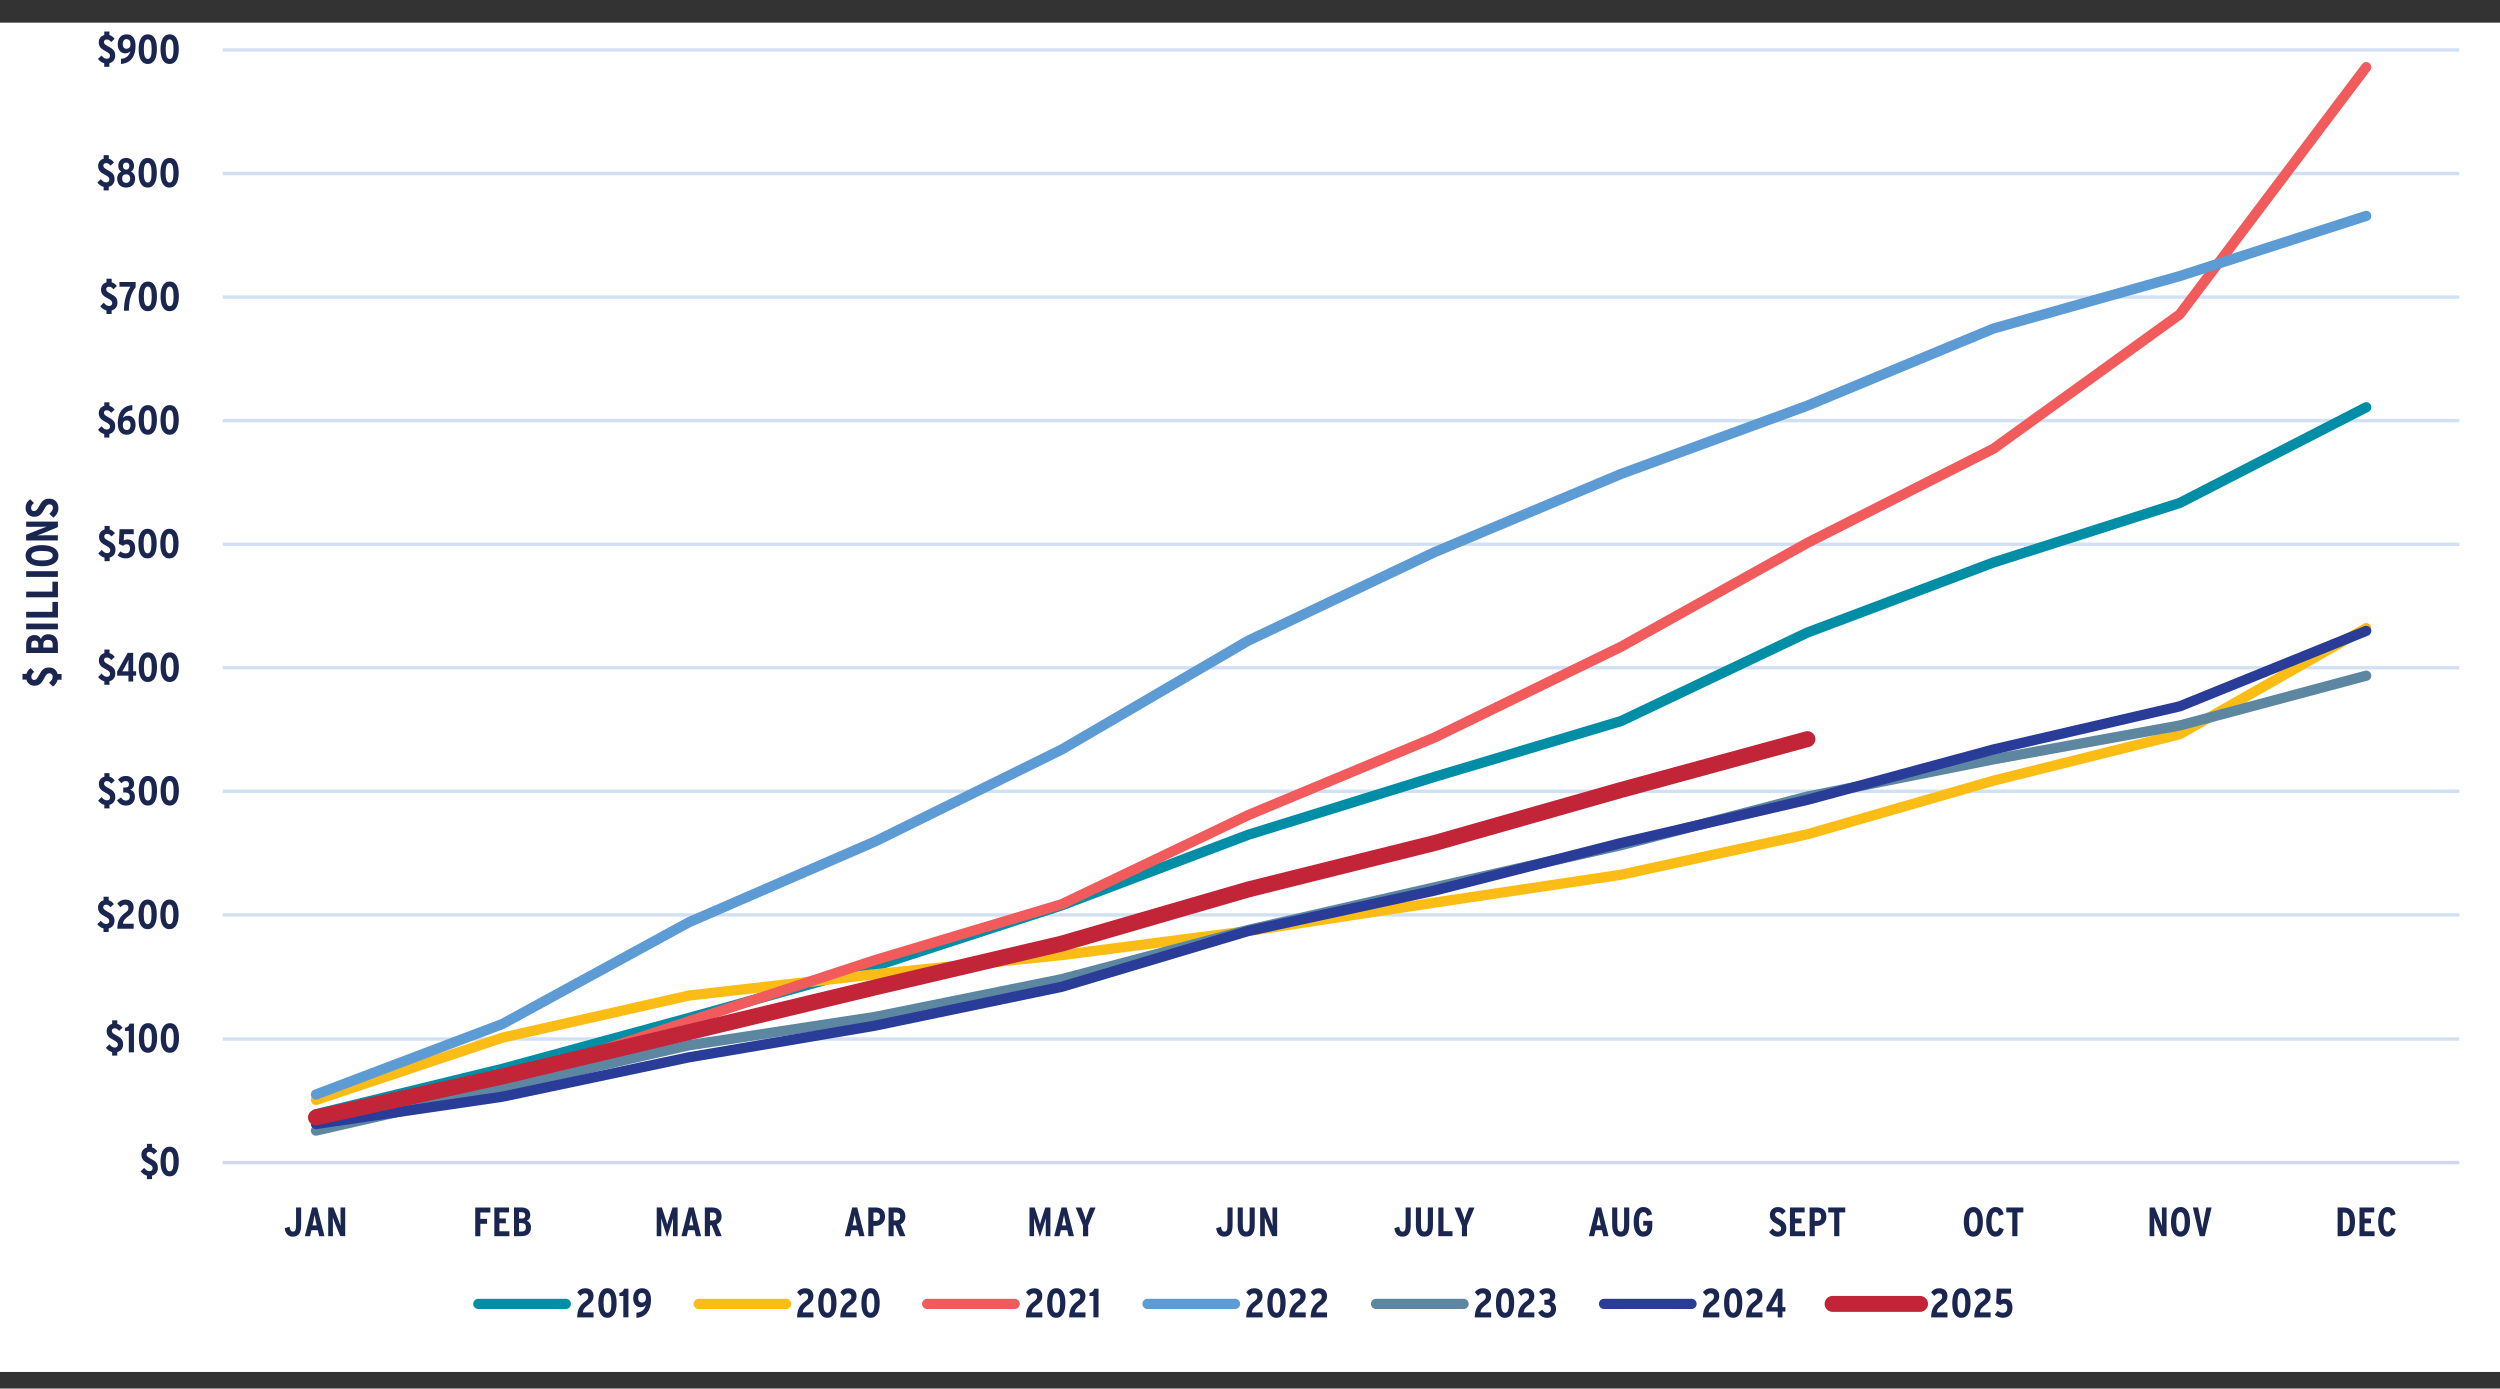 <?xml version="1.0" encoding="UTF-8"?>
<svg xmlns="http://www.w3.org/2000/svg" xmlns:xlink="http://www.w3.org/1999/xlink" id="Layer_1" data-name="Layer 1" viewBox="0 0 548.72 304.76">
  <rect x="0" y="0" width="548.72" height="304.76" fill="#333333" stroke="none"/>
  <defs>
    <style>
      .cls-1 {
        clip-path: url(#clippath-51);
      }

      .cls-2 {
        stroke: #293c98;
      }

      .cls-2, .cls-3, .cls-4, .cls-5, .cls-6, .cls-7, .cls-8, .cls-9, .cls-10, .cls-11, .cls-12 {
        fill: none;
      }

      .cls-2, .cls-3, .cls-5, .cls-6, .cls-7, .cls-9, .cls-10, .cls-11, .cls-12 {
        stroke-linejoin: round;
      }

      .cls-2, .cls-3, .cls-5, .cls-7, .cls-10, .cls-11, .cls-12 {
        stroke-linecap: round;
      }

      .cls-2, .cls-3, .cls-5, .cls-10, .cls-11, .cls-12 {
        stroke-width: 2.25px;
      }

      .cls-13 {
        clip-path: url(#clippath-34);
      }

      .cls-14 {
        clip-path: url(#clippath-38);
      }

      .cls-15 {
        clip-path: url(#clippath-21);
      }

      .cls-16 {
        clip-path: url(#clippath-6);
      }

      .cls-17 {
        clip-path: url(#clippath-7);
      }

      .cls-18 {
        clip-path: url(#clippath-17);
      }

      .cls-19 {
        clip-path: url(#clippath-31);
      }

      .cls-20 {
        clip-path: url(#clippath-75);
      }

      .cls-21 {
        clip-path: url(#clippath-15);
      }

      .cls-22 {
        clip-path: url(#clippath-33);
      }

      .cls-23 {
        clip-path: url(#clippath-61);
      }

      .cls-24 {
        clip-path: url(#clippath-18);
      }

      .cls-25 {
        clip-path: url(#clippath-47);
      }

      .cls-26 {
        clip-path: url(#clippath-4);
      }

      .cls-27 {
        clip-path: url(#clippath-71);
      }

      .cls-28 {
        clip-path: url(#clippath-22);
      }

      .cls-29 {
        clip-path: url(#clippath-23);
      }

      .cls-30 {
        clip-path: url(#clippath-54);
      }

      .cls-31 {
        clip-path: url(#clippath-66);
      }

      .cls-32 {
        clip-path: url(#clippath-9);
      }

      .cls-33 {
        clip-path: url(#clippath-70);
      }

      .cls-34 {
        clip-path: url(#clippath-10);
      }

      .cls-35 {
        clip-path: url(#clippath-42);
      }

      .cls-36 {
        clip-path: url(#clippath-59);
      }

      .cls-37 {
        clip-path: url(#clippath-43);
      }

      .cls-38 {
        clip-path: url(#clippath-64);
      }

      .cls-39 {
        clip-path: url(#clippath-25);
      }

      .cls-40 {
        clip-path: url(#clippath-27);
      }

      .cls-3 {
        stroke: #5c9bd3;
      }

      .cls-41 {
        clip-path: url(#clippath-60);
      }

      .cls-42 {
        fill: #fff;
        fill-rule: evenodd;
      }

      .cls-43 {
        clip-path: url(#clippath-11);
      }

      .cls-44 {
        clip-path: url(#clippath-57);
      }

      .cls-5 {
        stroke: #5d87a1;
      }

      .cls-45 {
        clip-path: url(#clippath-36);
      }

      .cls-46 {
        clip-path: url(#clippath-35);
      }

      .cls-47 {
        clip-path: url(#clippath-48);
      }

      .cls-48 {
        clip-path: url(#clippath-28);
      }

      .cls-6 {
        stroke: #d1e1f3;
      }

      .cls-6, .cls-9 {
        stroke-width: .75px;
      }

      .cls-49 {
        clip-path: url(#clippath-1);
      }

      .cls-50 {
        clip-path: url(#clippath-56);
      }

      .cls-51 {
        clip-path: url(#clippath-45);
      }

      .cls-52 {
        clip-path: url(#clippath-46);
      }

      .cls-53 {
        clip-path: url(#clippath-40);
      }

      .cls-54 {
        clip-path: url(#clippath-5);
      }

      .cls-55 {
        clip-path: url(#clippath-20);
      }

      .cls-56 {
        clip-path: url(#clippath-8);
      }

      .cls-57 {
        clip-path: url(#clippath-52);
      }

      .cls-58 {
        clip-path: url(#clippath-41);
      }

      .cls-59 {
        fill: #1a2650;
      }

      .cls-60 {
        clip-path: url(#clippath-67);
      }

      .cls-61 {
        clip-path: url(#clippath-74);
      }

      .cls-62 {
        clip-path: url(#clippath-3);
      }

      .cls-63 {
        clip-path: url(#clippath-26);
      }

      .cls-7 {
        stroke: #c22438;
        stroke-width: 3.5px;
      }

      .cls-64 {
        clip-path: url(#clippath-12);
      }

      .cls-65 {
        clip-path: url(#clippath-50);
      }

      .cls-66 {
        clip-path: url(#clippath-14);
      }

      .cls-8 {
        clip-rule: evenodd;
      }

      .cls-67 {
        clip-path: url(#clippath-30);
      }

      .cls-68 {
        clip-path: url(#clippath-19);
      }

      .cls-69 {
        clip-path: url(#clippath-72);
      }

      .cls-70 {
        clip-path: url(#clippath-32);
      }

      .cls-71 {
        clip-path: url(#clippath-55);
      }

      .cls-9 {
        stroke: #d1d8ee;
      }

      .cls-72 {
        clip-path: url(#clippath-73);
      }

      .cls-73 {
        clip-path: url(#clippath-53);
      }

      .cls-74 {
        clip-path: url(#clippath-39);
      }

      .cls-75 {
        clip-path: url(#clippath-16);
      }

      .cls-76 {
        clip-path: url(#clippath-2);
      }

      .cls-77 {
        clip-path: url(#clippath-29);
      }

      .cls-10 {
        stroke: #f15b5b;
      }

      .cls-78 {
        clip-path: url(#clippath-49);
      }

      .cls-79 {
        clip-path: url(#clippath-37);
      }

      .cls-80 {
        clip-path: url(#clippath-58);
      }

      .cls-81 {
        clip-path: url(#clippath-13);
      }

      .cls-82 {
        clip-path: url(#clippath-63);
      }

      .cls-83 {
        clip-path: url(#clippath-24);
      }

      .cls-11 {
        stroke: #fbbd15;
      }

      .cls-84 {
        clip-path: url(#clippath);
      }

      .cls-85 {
        clip-path: url(#clippath-68);
      }

      .cls-86 {
        clip-path: url(#clippath-65);
      }

      .cls-87 {
        clip-path: url(#clippath-44);
      }

      .cls-12 {
        stroke: #008ea6;
      }

      .cls-88 {
        clip-path: url(#clippath-62);
      }

      .cls-89 {
        clip-path: url(#clippath-69);
      }
    </style>
    <clipPath id="clippath">
      <polygon class="cls-8" points="-6.07 301.01 549.53 301.01 549.53 4.97 -6.07 4.97 -6.07 301.01 -6.07 301.01"></polygon>
    </clipPath>
    <clipPath id="clippath-1">
      <polygon class="cls-8" points="-6.07 301.01 549.53 301.01 549.53 4.97 -6.07 4.97 -6.07 301.01 -6.07 301.01"></polygon>
    </clipPath>
    <clipPath id="clippath-2">
      <polygon class="cls-8" points="48.77 255.77 540.53 255.77 540.53 10.97 48.77 10.97 48.77 255.77 48.77 255.77"></polygon>
    </clipPath>
    <clipPath id="clippath-3">
      <polygon class="cls-8" points="48.77 255.77 540.53 255.77 540.53 10.97 48.77 10.97 48.77 255.77 48.77 255.77"></polygon>
    </clipPath>
    <clipPath id="clippath-4">
      <polygon class="cls-8" points="48.77 255.77 540.53 255.77 540.53 10.97 48.77 10.97 48.77 255.77 48.77 255.77"></polygon>
    </clipPath>
    <clipPath id="clippath-5">
      <polygon class="cls-8" points="48.77 255.77 540.53 255.77 540.53 10.97 48.77 10.97 48.77 255.77 48.77 255.77"></polygon>
    </clipPath>
    <clipPath id="clippath-6">
      <polygon class="cls-8" points="48.77 255.77 540.53 255.77 540.53 10.97 48.77 10.97 48.77 255.77 48.77 255.77"></polygon>
    </clipPath>
    <clipPath id="clippath-7">
      <polygon class="cls-8" points="48.77 255.77 540.53 255.77 540.53 10.97 48.77 10.97 48.77 255.77 48.77 255.77"></polygon>
    </clipPath>
    <clipPath id="clippath-8">
      <polygon class="cls-8" points="48.77 255.77 540.53 255.77 540.53 10.97 48.77 10.97 48.77 255.77 48.77 255.77"></polygon>
    </clipPath>
    <clipPath id="clippath-9">
      <polygon class="cls-8" points="-6.07 301.01 549.53 301.01 549.53 4.97 -6.07 4.97 -6.07 301.01 -6.07 301.01"></polygon>
    </clipPath>
    <clipPath id="clippath-10">
      <rect class="cls-4" x="-6.07" y="4.97" width="555.6" height="296.04"></rect>
    </clipPath>
    <clipPath id="clippath-11">
      <polygon class="cls-8" points="-6.07 301.01 549.53 301.01 549.53 4.97 -6.07 4.97 -6.07 301.01 -6.07 301.01"></polygon>
    </clipPath>
    <clipPath id="clippath-12">
      <rect class="cls-4" x="-6.07" y="4.97" width="555.6" height="296.04"></rect>
    </clipPath>
    <clipPath id="clippath-13">
      <polygon class="cls-8" points="-6.07 301.01 549.53 301.01 549.53 4.97 -6.07 4.97 -6.07 301.01 -6.07 301.01"></polygon>
    </clipPath>
    <clipPath id="clippath-14">
      <rect class="cls-4" x="-6.07" y="4.97" width="555.6" height="296.04"></rect>
    </clipPath>
    <clipPath id="clippath-15">
      <polygon class="cls-8" points="-6.07 301.01 549.53 301.01 549.53 4.97 -6.07 4.97 -6.07 301.01 -6.07 301.01"></polygon>
    </clipPath>
    <clipPath id="clippath-16">
      <rect class="cls-4" x="-6.07" y="4.97" width="555.6" height="296.04"></rect>
    </clipPath>
    <clipPath id="clippath-17">
      <polygon class="cls-8" points="-6.07 301.01 549.53 301.01 549.53 4.97 -6.07 4.97 -6.07 301.01 -6.07 301.01"></polygon>
    </clipPath>
    <clipPath id="clippath-18">
      <rect class="cls-4" x="-6.07" y="4.97" width="555.6" height="296.04"></rect>
    </clipPath>
    <clipPath id="clippath-19">
      <polygon class="cls-8" points="-6.07 301.01 549.53 301.01 549.53 4.97 -6.07 4.97 -6.07 301.01 -6.07 301.01"></polygon>
    </clipPath>
    <clipPath id="clippath-20">
      <rect class="cls-4" x="-6.07" y="4.97" width="555.6" height="296.04"></rect>
    </clipPath>
    <clipPath id="clippath-21">
      <polygon class="cls-8" points="-6.07 301.01 549.53 301.01 549.53 4.97 -6.07 4.97 -6.07 301.01 -6.07 301.01"></polygon>
    </clipPath>
    <clipPath id="clippath-22">
      <rect class="cls-4" x="-6.07" y="4.97" width="555.6" height="296.04"></rect>
    </clipPath>
    <clipPath id="clippath-23">
      <polygon class="cls-8" points="-6.07 301.01 549.53 301.01 549.53 4.97 -6.07 4.97 -6.07 301.01 -6.07 301.01"></polygon>
    </clipPath>
    <clipPath id="clippath-24">
      <rect class="cls-4" x="-6.07" y="4.97" width="555.6" height="296.04"></rect>
    </clipPath>
    <clipPath id="clippath-25">
      <polygon class="cls-8" points="-6.07 301.01 549.53 301.01 549.53 4.97 -6.07 4.97 -6.07 301.01 -6.07 301.01"></polygon>
    </clipPath>
    <clipPath id="clippath-26">
      <rect class="cls-4" x="-6.07" y="4.97" width="555.6" height="296.04"></rect>
    </clipPath>
    <clipPath id="clippath-27">
      <polygon class="cls-8" points="-6.07 301.01 549.53 301.01 549.53 4.97 -6.07 4.97 -6.07 301.01 -6.07 301.01"></polygon>
    </clipPath>
    <clipPath id="clippath-28">
      <rect class="cls-4" x="-6.07" y="4.97" width="555.6" height="296.04"></rect>
    </clipPath>
    <clipPath id="clippath-29">
      <polygon class="cls-8" points="-6.07 301.01 549.53 301.01 549.53 4.97 -6.07 4.97 -6.07 301.01 -6.07 301.01"></polygon>
    </clipPath>
    <clipPath id="clippath-30">
      <rect class="cls-4" x="-6.07" y="4.97" width="555.6" height="296.04"></rect>
    </clipPath>
    <clipPath id="clippath-31">
      <polygon class="cls-8" points="-6.07 301.01 549.53 301.01 549.53 4.97 -6.07 4.97 -6.07 301.01 -6.07 301.01"></polygon>
    </clipPath>
    <clipPath id="clippath-32">
      <rect class="cls-4" x="-6.07" y="4.97" width="555.6" height="296.04"></rect>
    </clipPath>
    <clipPath id="clippath-33">
      <polygon class="cls-8" points="-6.07 301.01 549.53 301.01 549.53 4.97 -6.07 4.97 -6.07 301.01 -6.07 301.01"></polygon>
    </clipPath>
    <clipPath id="clippath-34">
      <rect class="cls-4" x="-6.07" y="4.97" width="555.6" height="296.04"></rect>
    </clipPath>
    <clipPath id="clippath-35">
      <polygon class="cls-8" points="-6.07 301.01 549.53 301.01 549.53 4.97 -6.07 4.97 -6.07 301.01 -6.07 301.01"></polygon>
    </clipPath>
    <clipPath id="clippath-36">
      <rect class="cls-4" x="-6.07" y="4.97" width="555.6" height="296.04"></rect>
    </clipPath>
    <clipPath id="clippath-37">
      <polygon class="cls-8" points="-6.07 301.01 549.53 301.01 549.53 4.97 -6.07 4.97 -6.07 301.01 -6.07 301.01"></polygon>
    </clipPath>
    <clipPath id="clippath-38">
      <rect class="cls-4" x="-6.07" y="4.97" width="555.6" height="296.04"></rect>
    </clipPath>
    <clipPath id="clippath-39">
      <polygon class="cls-8" points="-6.07 301.01 549.53 301.01 549.53 4.97 -6.07 4.97 -6.07 301.01 -6.07 301.01"></polygon>
    </clipPath>
    <clipPath id="clippath-40">
      <rect class="cls-4" x="-6.07" y="4.97" width="555.6" height="296.04"></rect>
    </clipPath>
    <clipPath id="clippath-41">
      <polygon class="cls-8" points="-6.07 301.01 549.53 301.01 549.53 4.97 -6.07 4.97 -6.07 301.01 -6.07 301.01"></polygon>
    </clipPath>
    <clipPath id="clippath-42">
      <rect class="cls-4" x="-6.07" y="4.97" width="555.6" height="296.04"></rect>
    </clipPath>
    <clipPath id="clippath-43">
      <polygon class="cls-8" points="-6.07 301.01 549.53 301.01 549.53 4.97 -6.07 4.97 -6.07 301.01 -6.07 301.01"></polygon>
    </clipPath>
    <clipPath id="clippath-44">
      <rect class="cls-4" x="-6.07" y="4.97" width="555.6" height="296.04"></rect>
    </clipPath>
    <clipPath id="clippath-45">
      <polygon class="cls-8" points="-6.07 301.01 549.53 301.01 549.53 4.97 -6.07 4.97 -6.07 301.01 -6.07 301.01"></polygon>
    </clipPath>
    <clipPath id="clippath-46">
      <rect class="cls-4" x="-6.07" y="4.97" width="555.6" height="296.04"></rect>
    </clipPath>
    <clipPath id="clippath-47">
      <polygon class="cls-8" points="-6.07 301.01 549.53 301.01 549.53 4.97 -6.07 4.97 -6.07 301.01 -6.07 301.01"></polygon>
    </clipPath>
    <clipPath id="clippath-48">
      <rect class="cls-4" x="-6.07" y="4.97" width="555.6" height="296.04"></rect>
    </clipPath>
    <clipPath id="clippath-49">
      <polygon class="cls-8" points="-6.07 301.01 549.53 301.01 549.53 4.97 -6.07 4.97 -6.07 301.01 -6.07 301.01"></polygon>
    </clipPath>
    <clipPath id="clippath-50">
      <rect class="cls-4" x="-6.07" y="4.97" width="555.6" height="296.04"></rect>
    </clipPath>
    <clipPath id="clippath-51">
      <polygon class="cls-8" points="-6.07 301.01 549.53 301.01 549.53 4.97 -6.07 4.97 -6.07 301.01 -6.07 301.01"></polygon>
    </clipPath>
    <clipPath id="clippath-52">
      <rect class="cls-4" x="-6.07" y="4.97" width="555.6" height="296.04"></rect>
    </clipPath>
    <clipPath id="clippath-53">
      <polygon class="cls-8" points="-6.07 301.01 549.53 301.01 549.53 4.97 -6.07 4.97 -6.07 301.01 -6.07 301.01"></polygon>
    </clipPath>
    <clipPath id="clippath-54">
      <rect class="cls-4" x="-6.07" y="4.97" width="555.6" height="296.04"></rect>
    </clipPath>
    <clipPath id="clippath-55">
      <polygon class="cls-8" points="-6.07 301.01 549.53 301.01 549.53 4.97 -6.07 4.97 -6.07 301.01 -6.07 301.01"></polygon>
    </clipPath>
    <clipPath id="clippath-56">
      <polygon class="cls-8" points="-6.07 301.01 549.53 301.01 549.53 4.97 -6.07 4.97 -6.07 301.01 -6.07 301.01"></polygon>
    </clipPath>
    <clipPath id="clippath-57">
      <rect class="cls-4" x="-6.07" y="4.97" width="555.6" height="296.04"></rect>
    </clipPath>
    <clipPath id="clippath-58">
      <polygon class="cls-8" points="-6.07 301.01 549.53 301.01 549.53 4.97 -6.07 4.97 -6.07 301.01 -6.07 301.01"></polygon>
    </clipPath>
    <clipPath id="clippath-59">
      <polygon class="cls-8" points="-6.07 301.01 549.53 301.01 549.53 4.97 -6.07 4.97 -6.07 301.01 -6.07 301.01"></polygon>
    </clipPath>
    <clipPath id="clippath-60">
      <rect class="cls-4" x="-6.07" y="4.97" width="555.6" height="296.04"></rect>
    </clipPath>
    <clipPath id="clippath-61">
      <polygon class="cls-8" points="-6.07 301.01 549.53 301.01 549.53 4.97 -6.07 4.97 -6.07 301.01 -6.07 301.01"></polygon>
    </clipPath>
    <clipPath id="clippath-62">
      <polygon class="cls-8" points="-6.07 301.01 549.53 301.01 549.53 4.97 -6.07 4.97 -6.07 301.01 -6.07 301.01"></polygon>
    </clipPath>
    <clipPath id="clippath-63">
      <rect class="cls-4" x="-6.07" y="4.97" width="555.6" height="296.04"></rect>
    </clipPath>
    <clipPath id="clippath-64">
      <polygon class="cls-8" points="-6.07 301.01 549.53 301.01 549.53 4.97 -6.07 4.97 -6.07 301.01 -6.07 301.01"></polygon>
    </clipPath>
    <clipPath id="clippath-65">
      <polygon class="cls-8" points="-6.07 301.01 549.53 301.01 549.53 4.97 -6.07 4.97 -6.07 301.01 -6.07 301.01"></polygon>
    </clipPath>
    <clipPath id="clippath-66">
      <rect class="cls-4" x="-6.07" y="4.97" width="555.6" height="296.04"></rect>
    </clipPath>
    <clipPath id="clippath-67">
      <polygon class="cls-8" points="-6.07 301.01 549.53 301.01 549.53 4.97 -6.07 4.97 -6.07 301.01 -6.07 301.01"></polygon>
    </clipPath>
    <clipPath id="clippath-68">
      <polygon class="cls-8" points="-6.07 301.01 549.53 301.01 549.53 4.97 -6.07 4.97 -6.07 301.01 -6.07 301.01"></polygon>
    </clipPath>
    <clipPath id="clippath-69">
      <rect class="cls-4" x="-6.07" y="4.97" width="555.6" height="296.04"></rect>
    </clipPath>
    <clipPath id="clippath-70">
      <polygon class="cls-8" points="-6.07 301.01 549.53 301.01 549.53 4.97 -6.07 4.97 -6.07 301.01 -6.07 301.01"></polygon>
    </clipPath>
    <clipPath id="clippath-71">
      <polygon class="cls-8" points="-6.07 301.01 549.53 301.01 549.53 4.97 -6.07 4.97 -6.07 301.01 -6.07 301.01"></polygon>
    </clipPath>
    <clipPath id="clippath-72">
      <rect class="cls-4" x="-6.07" y="4.97" width="555.6" height="296.04"></rect>
    </clipPath>
    <clipPath id="clippath-73">
      <polygon class="cls-8" points="-6.07 301.01 549.53 301.01 549.53 4.97 -6.07 4.97 -6.07 301.01 -6.07 301.01"></polygon>
    </clipPath>
    <clipPath id="clippath-74">
      <polygon class="cls-8" points="-6.07 301.01 549.53 301.01 549.53 4.97 -6.07 4.97 -6.07 301.01 -6.07 301.01"></polygon>
    </clipPath>
    <clipPath id="clippath-75">
      <rect class="cls-4" x="-6.07" y="4.97" width="555.6" height="296.04"></rect>
    </clipPath>
  </defs>
  <polygon class="cls-42" points="-6.07 4.97 549.65 4.97 549.65 301.13 -6.07 301.13 -6.07 4.97 -6.07 4.97"></polygon>
  <g class="cls-84">
    <path class="cls-6" d="M48.89,228.05h490.92M48.89,200.81h490.92M48.89,173.69h490.92M48.89,146.57h490.92M48.89,119.45h490.92M48.89,92.33h490.92M48.89,65.21h490.92M48.89,38.09h490.92M48.89,10.97h490.92"></path>
  </g>
  <g class="cls-49">
    <line class="cls-9" x1="48.89" y1="255.17" x2="539.81" y2="255.17"></line>
  </g>
  <g class="cls-76">
    <polyline class="cls-12" points="69.35 244.55 110.27 234.59 151.19 223.43 192.11 212.03 233.03 198.71 273.95 183.23 314.87 170.51 355.79 158.27 396.71 138.83 437.51 123.47 478.43 110.39 519.35 89.39"></polyline>
  </g>
  <g class="cls-62">
    <polyline class="cls-11" points="69.35 241.43 110.27 227.75 151.19 218.51 192.11 213.83 233.03 209.63 273.95 204.35 314.87 198.11 355.79 191.99 396.71 183.11 437.51 171.35 478.43 161.15 519.35 137.87"></polyline>
  </g>
  <g class="cls-26">
    <polyline class="cls-10" points="69.35 246.11 110.27 237.71 151.19 224.15 192.11 210.71 233.03 198.47 273.95 178.91 314.87 161.87 355.79 141.95 396.71 119.15 437.51 98.51 478.43 68.99 519.35 14.75"></polyline>
  </g>
  <g class="cls-54">
    <polyline class="cls-3" points="69.35 240.23 110.27 224.75 151.19 202.43 192.11 184.67 233.03 164.51 273.95 140.63 314.87 121.19 355.79 104.03 396.71 89.03 437.51 72.11 478.43 60.59 519.35 47.39"></polyline>
  </g>
  <g class="cls-16">
    <polyline class="cls-5" points="69.35 248.15 110.27 238.79 151.19 229.43 192.11 223.19 233.03 214.91 273.95 204.11 314.87 194.75 355.79 185.51 396.71 174.83 437.51 166.67 478.43 159.23 519.35 148.31"></polyline>
  </g>
  <g class="cls-17">
    <polyline class="cls-2" points="69.35 246.71 110.27 240.71 151.19 232.07 192.11 225.11 233.03 216.59 273.95 204.35 314.87 195.47 355.79 185.03 396.71 175.55 437.51 164.51 478.43 155.03 519.35 138.47"></polyline>
  </g>
  <g class="cls-56">
    <polyline class="cls-7" points="69.35 245.27 110.27 236.27 151.19 226.55 192.11 216.71 233.03 207.11 273.95 195.23 314.87 185.03 355.79 173.39 396.71 162.23"></polyline>
  </g>
  <g class="cls-32">
    <g class="cls-34">
      <g>
        <path class="cls-59" d="M33.37,258.03v.78h-1.13v-.77c-.58-.14-1.03-.51-1.37-.94l.77-.77c.38.49.78.72,1.16.72.47,0,.7-.26.7-.68,0-.36-.23-.6-.96-.98-.94-.49-1.5-.92-1.5-1.96,0-.77.46-1.38,1.21-1.58v-.78h1.13v.78c.47.12.82.41,1.14.83l-.75.7c-.37-.41-.57-.56-1-.56-.36,0-.59.23-.59.55,0,.38.22.57.9.94,1.09.58,1.57.97,1.57,2.04,0,.85-.47,1.47-1.27,1.68Z"></path>
        <path class="cls-59" d="M37.23,258.19c-1.47,0-2-1.43-2-3.24s.55-3.26,2.02-3.26,1.99,1.43,1.99,3.24-.55,3.26-2.01,3.26ZM37.23,252.79c-.6,0-.86.72-.86,2.14s.26,2.16.87,2.16.85-.72.85-2.14-.26-2.16-.86-2.16Z"></path>
      </g>
    </g>
  </g>
  <g class="cls-43">
    <g class="cls-64">
      <g>
        <path class="cls-59" d="M25.74,230.91v.78h-1.13v-.77c-.58-.14-1.03-.51-1.37-.94l.77-.77c.38.49.78.72,1.16.72.47,0,.7-.26.7-.68,0-.36-.23-.6-.96-.98-.94-.49-1.5-.92-1.5-1.96,0-.77.46-1.38,1.21-1.58v-.78h1.13v.78c.47.12.82.41,1.14.83l-.75.7c-.37-.41-.57-.56-1-.56-.36,0-.59.23-.59.55,0,.38.22.57.9.94,1.09.58,1.57.97,1.57,2.04,0,.85-.47,1.47-1.27,1.68Z"></path>
        <path class="cls-59" d="M28.27,230.97v-4.69h-.85v-.7c.62-.06.89-.44,1.02-.91h.96v6.3h-1.13Z"></path>
        <path class="cls-59" d="M32.48,231.07c-1.47,0-2-1.43-2-3.24s.55-3.26,2.02-3.26,1.99,1.43,1.99,3.24-.55,3.26-2.01,3.26ZM32.48,225.67c-.6,0-.86.72-.86,2.14s.26,2.16.87,2.16.85-.72.85-2.14-.26-2.16-.86-2.16Z"></path>
        <path class="cls-59" d="M37.28,231.07c-1.47,0-2-1.43-2-3.24s.55-3.26,2.02-3.26,1.99,1.43,1.99,3.24-.55,3.26-2.01,3.26ZM37.28,225.67c-.6,0-.86.72-.86,2.14s.26,2.16.87,2.16.85-.72.85-2.14-.26-2.16-.86-2.16Z"></path>
      </g>
    </g>
  </g>
  <g class="cls-81">
    <g class="cls-66">
      <g>
        <path class="cls-59" d="M23.85,203.78v.78h-1.13v-.77c-.58-.14-1.03-.51-1.37-.94l.77-.77c.38.49.78.72,1.16.72.47,0,.7-.26.7-.68,0-.36-.23-.6-.96-.98-.94-.49-1.5-.92-1.5-1.96,0-.77.46-1.38,1.21-1.58v-.78h1.13v.78c.47.12.82.41,1.14.83l-.75.7c-.37-.41-.57-.56-1-.56-.36,0-.59.23-.59.55,0,.38.22.57.9.94,1.09.58,1.57.97,1.57,2.04,0,.85-.47,1.47-1.27,1.68Z"></path>
        <path class="cls-59" d="M25.74,203.84c.06-1.93.67-2.73,1.85-3.58.43-.32.59-.58.59-.95,0-.5-.25-.74-.72-.74-.4,0-.71.22-1.01.57l-.7-.82c.42-.53.98-.87,1.76-.87,1.09,0,1.82.6,1.82,1.7,0,.87-.43,1.41-1.04,1.86-.86.64-1.24,1.06-1.29,1.74h2.34v1.1h-3.61Z"></path>
        <path class="cls-59" d="M32.4,203.94c-1.47,0-2-1.43-2-3.24s.55-3.26,2.02-3.26,1.99,1.43,1.99,3.24-.55,3.26-2.01,3.26ZM32.4,198.54c-.6,0-.86.72-.86,2.14s.26,2.16.87,2.16.85-.72.85-2.14-.26-2.16-.86-2.16Z"></path>
        <path class="cls-59" d="M37.19,203.94c-1.47,0-2-1.43-2-3.24s.55-3.26,2.02-3.26,1.99,1.43,1.99,3.24-.55,3.26-2.01,3.26ZM37.19,198.54c-.6,0-.86.72-.86,2.14s.26,2.16.87,2.16.85-.72.85-2.14-.26-2.16-.86-2.16Z"></path>
      </g>
    </g>
  </g>
  <g class="cls-21">
    <g class="cls-75">
      <g>
        <path class="cls-59" d="M24.03,176.65v.78h-1.13v-.77c-.58-.14-1.03-.51-1.37-.94l.77-.77c.38.49.78.72,1.16.72.47,0,.7-.26.7-.68,0-.36-.23-.6-.96-.98-.94-.49-1.5-.92-1.5-1.96,0-.77.46-1.38,1.21-1.58v-.78h1.13v.78c.47.12.82.41,1.14.83l-.75.7c-.37-.41-.57-.56-1-.56-.36,0-.59.23-.59.55,0,.38.22.57.9.94,1.09.58,1.57.97,1.57,2.04,0,.85-.47,1.47-1.27,1.68Z"></path>
        <path class="cls-59" d="M27.61,176.81c-.85,0-1.44-.36-1.94-1.15l.89-.63c.34.5.66.68,1.08.68.54,0,.85-.34.85-.86,0-.64-.42-.91-1.01-.91h-.43v-1.09h.44c.52,0,.82-.23.82-.68,0-.42-.2-.74-.74-.74-.34,0-.59.14-.91.47l-.77-.77c.46-.51.9-.82,1.75-.82,1.09,0,1.8.68,1.8,1.72,0,.71-.36,1.12-.88,1.31.55.15,1.06.6,1.06,1.49,0,1.23-.75,1.99-2.02,1.99Z"></path>
        <path class="cls-59" d="M32.46,176.81c-1.47,0-2-1.43-2-3.24s.55-3.26,2.02-3.26,1.99,1.43,1.99,3.24-.55,3.26-2.01,3.26ZM32.46,171.41c-.6,0-.86.72-.86,2.14s.26,2.16.87,2.16.85-.72.85-2.14-.26-2.16-.86-2.16Z"></path>
        <path class="cls-59" d="M37.25,176.81c-1.47,0-2-1.43-2-3.24s.55-3.26,2.02-3.26,1.99,1.43,1.99,3.24-.55,3.26-2.01,3.26ZM37.25,171.41c-.6,0-.86.72-.86,2.14s.26,2.16.87,2.16.85-.72.85-2.14-.26-2.16-.86-2.16Z"></path>
      </g>
    </g>
  </g>
  <g class="cls-18">
    <g class="cls-24">
      <g>
        <path class="cls-59" d="M24.03,149.53v.78h-1.13v-.77c-.58-.14-1.03-.51-1.37-.94l.77-.77c.38.49.78.72,1.16.72.47,0,.7-.26.7-.68,0-.36-.23-.6-.96-.98-.94-.49-1.5-.92-1.5-1.96,0-.77.46-1.38,1.21-1.58v-.78h1.13v.78c.47.12.82.4,1.14.83l-.75.7c-.37-.41-.57-.56-1-.56-.36,0-.59.23-.59.55,0,.38.22.57.9.94,1.09.59,1.57.97,1.57,2.03,0,.85-.47,1.47-1.27,1.68Z"></path>
        <path class="cls-59" d="M29.23,148.3v1.29h-1.04v-1.29h-2.48v-.89l2.32-4.12h1.2v4.05h.65v.96h-.65ZM27.77,145.7l-.5.92c-.13.24-.31.54-.42.73.18,0,.46,0,.74,0h.59v-1.52c0-.46,0-.75.03-1.05-.09.24-.23.56-.44.94Z"></path>
        <path class="cls-59" d="M32.45,149.69c-1.47,0-2-1.43-2-3.24s.55-3.26,2.02-3.26,1.99,1.43,1.99,3.24-.55,3.26-2.01,3.26ZM32.45,144.29c-.6,0-.86.72-.86,2.14s.26,2.16.87,2.16.85-.72.85-2.14-.26-2.16-.86-2.16Z"></path>
        <path class="cls-59" d="M37.25,149.69c-1.47,0-2-1.43-2-3.24s.55-3.26,2.02-3.26,1.99,1.43,1.99,3.24-.55,3.26-2.01,3.26ZM37.25,144.29c-.6,0-.86.72-.86,2.14s.26,2.16.87,2.16.85-.72.85-2.14-.26-2.16-.86-2.16Z"></path>
      </g>
    </g>
  </g>
  <g class="cls-68">
    <g class="cls-55">
      <g>
        <path class="cls-59" d="M24.07,122.39v.78h-1.13v-.77c-.58-.14-1.03-.51-1.37-.94l.77-.77c.38.49.78.72,1.16.72.47,0,.7-.26.7-.68,0-.36-.23-.6-.96-.98-.94-.49-1.5-.92-1.5-1.96,0-.77.46-1.38,1.21-1.58v-.78h1.13v.78c.47.12.82.4,1.14.83l-.75.7c-.37-.41-.57-.56-1-.56-.36,0-.59.23-.59.55,0,.38.22.57.9.94,1.09.59,1.57.97,1.57,2.03,0,.85-.47,1.47-1.27,1.68Z"></path>
        <path class="cls-59" d="M27.54,122.56c-.64,0-1.29-.26-1.74-.68l.63-.86c.43.32.73.43,1.16.43.65,0,.95-.41.95-1.05s-.28-.94-.74-.94c-.3,0-.56.13-.79.35l-.92-.43.15-3.22h3.11v1.09h-2.11l-.08,1.38c.22-.14.48-.23.89-.23.92,0,1.62.64,1.62,1.94,0,1.41-.78,2.22-2.13,2.22Z"></path>
        <path class="cls-59" d="M32.38,122.56c-1.47,0-2-1.43-2-3.24s.55-3.26,2.02-3.26,1.99,1.43,1.99,3.24-.55,3.26-2.01,3.26ZM32.38,117.15c-.6,0-.86.72-.86,2.14s.26,2.16.87,2.16.85-.72.85-2.14-.26-2.16-.86-2.16Z"></path>
        <path class="cls-59" d="M37.18,122.56c-1.47,0-2-1.43-2-3.24s.55-3.26,2.02-3.26,1.99,1.43,1.99,3.24-.55,3.26-2.01,3.26ZM37.18,117.15c-.6,0-.86.72-.86,2.14s.26,2.16.87,2.16.85-.72.85-2.14-.26-2.16-.86-2.16Z"></path>
      </g>
    </g>
  </g>
  <g class="cls-15">
    <g class="cls-28">
      <g>
        <path class="cls-59" d="M24.01,95.26v.78h-1.13v-.77c-.58-.14-1.03-.51-1.37-.94l.77-.77c.38.49.78.72,1.16.72.47,0,.7-.26.7-.68,0-.36-.23-.6-.96-.98-.94-.49-1.5-.92-1.5-1.96,0-.77.46-1.38,1.21-1.58v-.78h1.13v.78c.47.12.82.4,1.14.83l-.75.7c-.37-.41-.57-.56-1-.56-.36,0-.59.23-.59.55,0,.38.22.57.9.94,1.09.59,1.57.97,1.57,2.03,0,.85-.47,1.47-1.27,1.68Z"></path>
        <path class="cls-59" d="M27.79,95.42c-1.11,0-1.94-.74-1.94-2.55,0-2.15.95-3.78,3.2-3.95v1.13c-1.31.07-1.86.89-2.07,1.68.31-.34.63-.48,1.17-.48.83,0,1.61.67,1.61,1.96,0,1.43-.8,2.21-1.97,2.21ZM27.84,92.27c-.62,0-.89.46-.89.99,0,.6.23,1.12.9,1.12.55,0,.81-.5.81-1.09s-.27-1.02-.82-1.02Z"></path>
        <path class="cls-59" d="M32.43,95.42c-1.47,0-2-1.43-2-3.24s.55-3.26,2.02-3.26,1.99,1.43,1.99,3.24-.55,3.26-2.01,3.26ZM32.43,90.02c-.6,0-.86.72-.86,2.14s.26,2.16.87,2.16.85-.72.85-2.14-.26-2.16-.86-2.16Z"></path>
        <path class="cls-59" d="M37.23,95.42c-1.47,0-2-1.43-2-3.24s.55-3.26,2.02-3.26,1.99,1.43,1.99,3.24-.55,3.26-2.01,3.26ZM37.23,90.02c-.6,0-.86.72-.86,2.14s.26,2.16.87,2.16.85-.72.85-2.14-.26-2.16-.86-2.16Z"></path>
      </g>
    </g>
  </g>
  <g class="cls-29">
    <g class="cls-83">
      <g>
        <path class="cls-59" d="M24.5,68.14v.78h-1.13v-.77c-.58-.14-1.03-.51-1.37-.94l.77-.77c.38.49.78.72,1.16.72.47,0,.7-.26.7-.68,0-.36-.23-.6-.96-.98-.94-.49-1.5-.92-1.5-1.96,0-.77.46-1.38,1.21-1.58v-.78h1.13v.78c.47.12.82.4,1.14.83l-.75.7c-.37-.41-.57-.56-1-.56-.36,0-.59.23-.59.55,0,.38.22.57.9.94,1.09.59,1.57.97,1.57,2.03,0,.85-.47,1.47-1.27,1.68Z"></path>
        <path class="cls-59" d="M28.29,68.2h-1.08c0-2.1.46-3.84,1.4-5.26h-2.39v-1.04h3.56v1.12c-1.04,1.34-1.49,2.94-1.49,5.18Z"></path>
        <path class="cls-59" d="M32.44,68.3c-1.47,0-2-1.43-2-3.24s.55-3.26,2.02-3.26,1.99,1.43,1.99,3.24-.55,3.26-2.01,3.26ZM32.44,62.9c-.6,0-.86.72-.86,2.14s.26,2.16.87,2.16.85-.72.85-2.14-.26-2.16-.86-2.16Z"></path>
        <path class="cls-59" d="M37.24,68.3c-1.47,0-2-1.43-2-3.24s.55-3.26,2.02-3.26,1.99,1.43,1.99,3.24-.55,3.26-2.01,3.26ZM37.24,62.9c-.6,0-.86.72-.86,2.14s.26,2.16.87,2.16.85-.72.85-2.14-.26-2.16-.86-2.16Z"></path>
      </g>
    </g>
  </g>
  <g class="cls-39">
    <g class="cls-63">
      <g>
        <path class="cls-59" d="M23.87,41.01v.78h-1.13v-.77c-.58-.14-1.03-.51-1.37-.94l.77-.77c.38.49.78.72,1.16.72.47,0,.7-.26.7-.68,0-.36-.23-.6-.96-.98-.94-.49-1.5-.92-1.5-1.96,0-.77.46-1.38,1.21-1.58v-.78h1.13v.78c.47.12.82.4,1.14.83l-.75.7c-.37-.41-.57-.56-1-.56-.36,0-.59.23-.59.55,0,.38.22.57.9.94,1.09.59,1.57.97,1.57,2.03,0,.85-.47,1.47-1.27,1.68Z"></path>
        <path class="cls-59" d="M27.69,41.17c-1.32,0-1.97-.86-1.97-1.98,0-.83.41-1.3.9-1.52-.36-.19-.66-.63-.66-1.2,0-1.04.59-1.8,1.73-1.8s1.73.76,1.73,1.8c0,.57-.28.99-.66,1.2.49.23.9.69.9,1.52,0,1.12-.65,1.98-1.97,1.98ZM27.69,38.26c-.57,0-.89.37-.89.94,0,.53.33.94.89.94s.89-.41.89-.94c0-.57-.32-.94-.89-.94ZM27.69,35.69c-.52,0-.7.35-.7.77s.24.77.7.77.7-.35.7-.77-.18-.77-.7-.77Z"></path>
        <path class="cls-59" d="M32.41,41.17c-1.47,0-2-1.43-2-3.24s.55-3.26,2.02-3.26,1.99,1.43,1.99,3.24-.55,3.26-2.01,3.26ZM32.41,35.77c-.6,0-.86.72-.86,2.14s.26,2.16.87,2.16.85-.72.85-2.14-.26-2.16-.86-2.16Z"></path>
        <path class="cls-59" d="M37.21,41.17c-1.47,0-2-1.43-2-3.24s.55-3.26,2.02-3.26,1.99,1.43,1.99,3.24-.55,3.26-2.01,3.26ZM37.21,35.77c-.6,0-.86.72-.86,2.14s.26,2.16.87,2.16.85-.72.85-2.14-.26-2.16-.86-2.16Z"></path>
      </g>
    </g>
  </g>
  <g class="cls-40">
    <g class="cls-48">
      <g>
        <path class="cls-59" d="M24.01,13.88v.78h-1.13v-.77c-.58-.14-1.03-.51-1.37-.94l.77-.77c.38.49.78.72,1.16.72.47,0,.7-.26.7-.68,0-.36-.23-.6-.96-.98-.94-.49-1.5-.92-1.5-1.96,0-.77.46-1.38,1.21-1.58v-.78h1.13v.78c.47.12.82.4,1.14.83l-.75.7c-.37-.41-.57-.56-1-.56-.36,0-.59.23-.59.55,0,.38.22.57.9.94,1.09.59,1.57.97,1.57,2.03,0,.85-.47,1.47-1.27,1.68Z"></path>
        <path class="cls-59" d="M26.55,14.04v-1.13c1.31-.07,1.86-.89,2.07-1.68-.31.34-.63.48-1.17.48-.83,0-1.61-.67-1.61-1.96,0-1.43.8-2.21,1.97-2.21,1.11,0,1.94.74,1.94,2.55,0,2.15-.95,3.78-3.2,3.95ZM27.75,8.59c-.55,0-.81.5-.81,1.09s.27,1.02.82,1.02c.62,0,.89-.46.89-.99,0-.6-.23-1.12-.9-1.12Z"></path>
        <path class="cls-59" d="M32.43,14.04c-1.47,0-2-1.43-2-3.24s.55-3.26,2.02-3.26,1.99,1.43,1.99,3.24-.55,3.26-2.01,3.26ZM32.43,8.64c-.6,0-.86.72-.86,2.14s.26,2.16.87,2.16.85-.72.85-2.14-.26-2.16-.86-2.16Z"></path>
        <path class="cls-59" d="M37.23,14.04c-1.47,0-2-1.43-2-3.24s.55-3.26,2.02-3.26,1.99,1.43,1.99,3.24-.55,3.26-2.01,3.26ZM37.23,8.64c-.6,0-.86.72-.86,2.14s.26,2.16.87,2.16.85-.72.85-2.14-.26-2.16-.86-2.16Z"></path>
      </g>
    </g>
  </g>
  <g class="cls-77">
    <g class="cls-67">
      <g>
        <path class="cls-59" d="M64.27,271.43c-1.02,0-1.64-.67-1.77-1.86l1.07-.32c.06.64.26,1.07.73,1.07s.68-.33.68-1.38v-3.91h1.12v3.87c0,1.58-.49,2.53-1.83,2.53Z"></path>
        <path class="cls-59" d="M70.06,271.33l-.3-1.31h-1.41l-.3,1.31h-1.15l1.61-6.3h1.1l1.61,6.3h-1.16ZM69.35,268.22c-.11-.49-.25-1.21-.3-1.53-.04.32-.17,1-.29,1.51l-.17.76h.93l-.17-.75Z"></path>
        <path class="cls-59" d="M74.69,271.33l-1.16-2.81c-.16-.4-.36-.91-.48-1.28,0,.39.02,1.04.02,1.43v2.66h-1.03v-6.3h1.13l1.11,2.76c.15.38.38.96.5,1.31,0-.39-.04-1.07-.04-1.47v-2.61h1.03v6.3h-1.08Z"></path>
      </g>
    </g>
  </g>
  <g class="cls-19">
    <g class="cls-70">
      <g>
        <path class="cls-59" d="M105.43,266.12v1.4h1.48v1.09h-1.48v2.73h-1.12v-6.3h3.32v1.09h-2.2Z"></path>
        <path class="cls-59" d="M108.5,271.33v-6.3h3.23v1.08h-2.11v1.33h1.41v1.06h-1.41v1.75h2.19v1.08h-3.31Z"></path>
        <path class="cls-59" d="M114.46,271.33h-1.64v-6.3h1.7c1.15,0,1.87.64,1.87,1.68,0,.53-.27,1.02-.77,1.23.5.2.93.66.93,1.43,0,1.3-.74,1.95-2.09,1.95ZM114.53,266.07h-.61v1.38h.64c.55,0,.72-.32.72-.68,0-.43-.2-.69-.75-.69ZM114.49,268.45h-.57v1.85h.6c.64,0,.91-.37.91-.89,0-.66-.29-.95-.95-.95Z"></path>
      </g>
    </g>
  </g>
  <g class="cls-22">
    <g class="cls-13">
      <g>
        <path class="cls-59" d="M147.71,271.33v-2.03c0-.75,0-1.44.02-1.91-.13.45-.33,1.15-.57,1.87l-.73,2.23-.73-2.23c-.23-.71-.44-1.42-.57-1.87,0,.47.02,1.16.02,1.91v2.03h-1.01v-6.3h1.13l.75,2.33c.19.58.37,1.12.42,1.42.06-.32.24-.86.42-1.42l.75-2.33h1.12v6.3h-1.03Z"></path>
        <path class="cls-59" d="M152.73,271.33l-.3-1.31h-1.41l-.3,1.31h-1.15l1.61-6.3h1.1l1.61,6.3h-1.16ZM152.02,268.22c-.11-.49-.25-1.21-.3-1.53-.04.32-.17,1-.29,1.51l-.17.76h.93l-.17-.75Z"></path>
        <path class="cls-59" d="M157.18,271.33l-.98-2.39h-.37v2.39h-1.13v-6.3h1.67c1.22,0,2.01.66,2.01,1.96,0,.88-.45,1.43-1.06,1.72l1.08,2.62h-1.22ZM156.33,266.13h-.5v1.75h.56c.58,0,.87-.3.87-.87s-.26-.88-.94-.88Z"></path>
      </g>
    </g>
  </g>
  <g class="cls-46">
    <g class="cls-45">
      <g>
        <path class="cls-59" d="M188.6,271.33l-.3-1.31h-1.41l-.3,1.31h-1.15l1.61-6.3h1.1l1.61,6.3h-1.16ZM187.89,268.22c-.11-.49-.25-1.21-.3-1.53-.04.32-.17,1-.29,1.51l-.17.76h.93l-.17-.75Z"></path>
        <path class="cls-59" d="M192.21,269.07h-.5v2.26h-1.13v-6.3h1.67c1.2,0,2.01.68,2.01,2.01s-.98,2.03-2.05,2.03ZM192.25,266.13h-.54v1.84h.56c.58,0,.87-.34.87-.92,0-.52-.23-.93-.89-.93Z"></path>
        <path class="cls-59" d="M197.5,271.33l-.98-2.39h-.37v2.39h-1.12v-6.3h1.67c1.22,0,2.01.66,2.01,1.96,0,.88-.45,1.43-1.06,1.72l1.08,2.62h-1.22ZM196.65,266.13h-.5v1.75h.56c.58,0,.87-.3.87-.87s-.26-.88-.94-.88Z"></path>
      </g>
    </g>
  </g>
  <g class="cls-79">
    <g class="cls-14">
      <g>
        <path class="cls-59" d="M229.53,271.33v-2.03c0-.75,0-1.44.02-1.91-.13.45-.33,1.15-.57,1.87l-.73,2.23-.73-2.23c-.23-.71-.44-1.42-.57-1.87,0,.47.02,1.16.02,1.91v2.03h-1.01v-6.3h1.13l.75,2.33c.19.58.37,1.12.42,1.42.06-.32.24-.86.42-1.42l.75-2.33h1.12v6.3h-1.03Z"></path>
        <path class="cls-59" d="M234.55,271.33l-.3-1.31h-1.41l-.3,1.31h-1.15l1.61-6.3h1.1l1.61,6.3h-1.16ZM233.84,268.22c-.11-.49-.25-1.21-.3-1.53-.04.32-.17,1-.29,1.51l-.17.76h.93l-.17-.75Z"></path>
        <path class="cls-59" d="M238.84,268.96v2.38h-1.13v-2.36l-1.62-3.94h1.24l.49,1.28c.21.55.41,1.17.47,1.47.06-.3.27-.95.47-1.47l.49-1.28h1.22l-1.63,3.92Z"></path>
      </g>
    </g>
  </g>
  <g class="cls-74">
    <g class="cls-53">
      <g>
        <path class="cls-59" d="M268.71,271.43c-1.02,0-1.64-.67-1.77-1.86l1.07-.32c.06.64.26,1.07.73,1.07s.68-.33.68-1.38v-3.91h1.12v3.87c0,1.58-.49,2.53-1.83,2.53Z"></path>
        <path class="cls-59" d="M273.53,271.43c-1.34,0-1.87-1.04-1.87-2.6v-3.8h1.12v3.8c0,1.09.24,1.49.76,1.49s.74-.4.74-1.49v-3.8h1.12v3.78c0,1.64-.49,2.62-1.87,2.62Z"></path>
        <path class="cls-59" d="M279.24,271.33l-1.16-2.81c-.16-.4-.36-.91-.48-1.28,0,.39.02,1.04.02,1.43v2.66h-1.03v-6.3h1.13l1.11,2.76c.15.38.38.96.5,1.31,0-.39-.04-1.07-.04-1.47v-2.61h1.03v6.3h-1.08Z"></path>
      </g>
    </g>
  </g>
  <g class="cls-58">
    <g class="cls-35">
      <g>
        <path class="cls-59" d="M307.82,271.43c-1.02,0-1.64-.67-1.77-1.86l1.07-.32c.06.64.26,1.07.73,1.07s.67-.33.67-1.38v-3.91h1.12v3.87c0,1.58-.49,2.53-1.83,2.53Z"></path>
        <path class="cls-59" d="M312.64,271.43c-1.34,0-1.87-1.04-1.87-2.6v-3.8h1.12v3.8c0,1.09.24,1.49.76,1.49s.74-.4.74-1.49v-3.8h1.13v3.78c0,1.64-.49,2.62-1.87,2.62Z"></path>
        <path class="cls-59" d="M315.7,271.33v-6.3h1.13v5.2h1.97v1.1h-3.1Z"></path>
        <path class="cls-59" d="M321.99,268.96v2.38h-1.12v-2.36l-1.62-3.94h1.24l.49,1.28c.21.55.41,1.17.47,1.47.06-.3.27-.95.47-1.47l.49-1.28h1.22l-1.63,3.92Z"></path>
      </g>
    </g>
  </g>
  <g class="cls-37">
    <g class="cls-87">
      <g>
        <path class="cls-59" d="M351.9,271.33l-.3-1.31h-1.41l-.3,1.31h-1.15l1.61-6.3h1.1l1.61,6.3h-1.16ZM351.19,268.22c-.11-.49-.25-1.21-.3-1.53-.04.32-.17,1-.29,1.51l-.17.76h.93l-.17-.75Z"></path>
        <path class="cls-59" d="M355.72,271.43c-1.34,0-1.87-1.04-1.87-2.6v-3.8h1.12v3.8c0,1.09.24,1.49.76,1.49s.74-.4.74-1.49v-3.8h1.13v3.78c0,1.64-.49,2.62-1.87,2.62Z"></path>
        <path class="cls-59" d="M360.66,271.43c-1.47,0-2.09-1.43-2.09-3.24s.64-3.26,2.11-3.26c.95,0,1.65.5,1.92,1.59l-1.05.34c-.16-.59-.45-.81-.88-.81-.67,0-.94.77-.94,2.12s.28,2.13.95,2.13.89-.34.89-1.28h-.9v-1.05h1.99v1.08c0,1.51-.68,2.38-2,2.38Z"></path>
      </g>
    </g>
  </g>
  <g class="cls-51">
    <g class="cls-52">
      <g>
        <path class="cls-59" d="M390.18,271.43c-.86,0-1.45-.45-1.88-.99l.77-.82c.38.49.78.72,1.16.72.47,0,.7-.26.7-.68,0-.36-.22-.65-.96-1.03-.94-.49-1.5-.96-1.5-2.01,0-.95.7-1.69,1.76-1.69.78,0,1.27.32,1.72.9l-.75.75c-.37-.41-.57-.56-1-.56-.36,0-.59.23-.59.55,0,.38.22.61.9.98,1.09.58,1.57,1.02,1.57,2.08s-.72,1.8-1.89,1.8Z"></path>
        <path class="cls-59" d="M392.87,271.33v-6.3h3.23v1.08h-2.11v1.33h1.41v1.06h-1.41v1.75h2.19v1.08h-3.31Z"></path>
        <path class="cls-59" d="M398.82,269.07h-.5v2.26h-1.13v-6.3h1.67c1.2,0,2.01.68,2.01,2.01s-.98,2.03-2.05,2.03ZM398.85,266.13h-.54v1.84h.56c.58,0,.87-.34.87-.92,0-.52-.23-.93-.89-.93Z"></path>
        <path class="cls-59" d="M403.71,266.11v5.22h-1.13v-5.22h-1.31v-1.08h3.74v1.08h-1.3Z"></path>
      </g>
    </g>
  </g>
  <g class="cls-25">
    <g class="cls-47">
      <g>
        <path class="cls-59" d="M433.12,271.43c-1.47,0-2.09-1.43-2.09-3.24s.64-3.26,2.11-3.26,2.08,1.43,2.08,3.24-.64,3.26-2.1,3.26ZM433.12,266.06c-.68,0-.94.77-.94,2.12s.28,2.13.95,2.13.93-.77.93-2.12-.28-2.13-.94-2.13Z"></path>
        <path class="cls-59" d="M437.99,271.43c-1.4,0-2.04-1.43-2.04-3.24s.67-3.26,2.06-3.26c1.07,0,1.54.68,1.78,1.59l-1.05.34c-.16-.58-.33-.81-.75-.81-.6,0-.89.77-.89,2.12s.3,2.13.91,2.13c.39,0,.58-.22.82-.9l.97.41c-.3,1.04-.85,1.61-1.81,1.61Z"></path>
        <path class="cls-59" d="M442.8,266.11v5.22h-1.13v-5.22h-1.31v-1.08h3.74v1.08h-1.3Z"></path>
      </g>
    </g>
  </g>
  <g class="cls-78">
    <g class="cls-65">
      <g>
        <path class="cls-59" d="M474.46,271.33l-1.16-2.81c-.16-.4-.36-.91-.48-1.28,0,.39.02,1.04.02,1.43v2.66h-1.03v-6.3h1.13l1.11,2.76c.15.38.38.96.5,1.31,0-.39-.04-1.07-.04-1.47v-2.61h1.03v6.3h-1.08Z"></path>
        <path class="cls-59" d="M478.59,271.43c-1.47,0-2.09-1.43-2.09-3.24s.64-3.26,2.11-3.26,2.08,1.43,2.08,3.24-.64,3.26-2.1,3.26ZM478.59,266.06c-.68,0-.94.77-.94,2.12s.28,2.13.95,2.13.93-.77.93-2.12-.28-2.13-.94-2.13Z"></path>
        <path class="cls-59" d="M483.92,271.33h-1.1l-1.52-6.3h1.16l.61,3.04c.09.47.26,1.32.3,1.6.04-.28.21-1.15.3-1.6l.6-3.04h1.15l-1.5,6.3Z"></path>
      </g>
    </g>
  </g>
  <g class="cls-1">
    <g class="cls-57">
      <g>
        <path class="cls-59" d="M514.48,271.33h-1.4v-6.3h1.42c1.51,0,2.4.93,2.4,3.14s-.95,3.16-2.43,3.16ZM514.51,266.13h-.3v4.1h.3c1.01,0,1.25-.88,1.25-2.04s-.24-2.06-1.25-2.06Z"></path>
        <path class="cls-59" d="M517.88,271.33v-6.3h3.23v1.08h-2.11v1.33h1.41v1.06h-1.41v1.75h2.19v1.08h-3.31Z"></path>
        <path class="cls-59" d="M524.02,271.43c-1.4,0-2.04-1.43-2.04-3.24s.67-3.26,2.06-3.26c1.07,0,1.54.68,1.78,1.59l-1.05.34c-.16-.58-.33-.81-.75-.81-.6,0-.89.77-.89,2.12s.3,2.13.91,2.13c.39,0,.58-.22.82-.9l.97.41c-.3,1.04-.85,1.61-1.81,1.61Z"></path>
      </g>
    </g>
  </g>
  <g class="cls-73">
    <g class="cls-30">
      <g>
        <path class="cls-59" d="M12.64,147.93h.87v1.26h-.85c-.16.65-.57,1.14-1.04,1.51l-.86-.85c.54-.42.8-.87.8-1.29,0-.52-.29-.78-.76-.78-.4,0-.67.25-1.09,1.07-.54,1.04-1.02,1.66-2.17,1.66-.85,0-1.52-.51-1.74-1.34h-.87v-1.26h.87c.13-.52.45-.91.92-1.27l.78.83c-.46.41-.62.63-.62,1.11,0,.4.26.66.61.66.42,0,.63-.24,1.04-1,.65-1.21,1.08-1.73,2.25-1.73.94,0,1.62.52,1.86,1.4Z"></path>
        <path class="cls-59" d="M12.71,141.52v1.81h-6.97v-1.88c0-1.28.71-2.07,1.86-2.07.59,0,1.13.3,1.37.86.22-.56.73-1.03,1.58-1.03,1.43,0,2.16.82,2.16,2.31ZM6.88,141.44v.68h1.52v-.71c0-.61-.36-.8-.76-.8-.48,0-.77.22-.77.83ZM9.52,141.49v.63h2.04v-.67c0-.71-.41-1.01-.99-1.01-.73,0-1.06.32-1.06,1.05Z"></path>
        <path class="cls-59" d="M12.71,138.12h-6.97v-1.25h6.97v1.25Z"></path>
        <path class="cls-59" d="M12.71,135.54h-6.97v-1.25h5.76v-2.18h1.22v3.43Z"></path>
        <path class="cls-59" d="M12.71,131.1h-6.97v-1.25h5.76v-2.18h1.22v3.43Z"></path>
        <path class="cls-59" d="M12.71,126.62h-6.97v-1.25h6.97v1.25Z"></path>
        <path class="cls-59" d="M12.82,121.97c0,1.62-1.58,2.31-3.59,2.31s-3.61-.71-3.61-2.33,1.58-2.3,3.59-2.3,3.61.71,3.61,2.32ZM6.87,121.97c0,.75.86,1.04,2.34,1.04s2.36-.31,2.36-1.06-.86-1.03-2.34-1.03-2.36.31-2.36,1.05Z"></path>
        <path class="cls-59" d="M12.71,115.69l-3.11,1.29c-.44.18-1.01.4-1.42.53.43,0,1.15-.02,1.58-.02h2.94v1.14h-6.97v-1.26l3.06-1.23c.42-.17,1.07-.42,1.46-.55-.43.01-1.19.04-1.62.04h-2.89v-1.14h6.97v1.2Z"></path>
        <path class="cls-59" d="M12.82,111.54c0,.95-.5,1.6-1.1,2.08l-.91-.85c.54-.42.8-.87.8-1.29,0-.52-.29-.78-.76-.78-.4,0-.72.25-1.14,1.07-.54,1.04-1.07,1.66-2.22,1.66-1.05,0-1.87-.78-1.87-1.95,0-.87.35-1.4,1-1.9l.83.83c-.46.41-.62.63-.62,1.11,0,.4.26.66.61.66.42,0,.68-.24,1.09-1,.65-1.21,1.13-1.73,2.3-1.73s1.99.8,1.99,2.09Z"></path>
      </g>
    </g>
  </g>
  <g class="cls-71">
    <line class="cls-12" x1="104.99" y1="286.19" x2="124.19" y2="286.19"></line>
  </g>
  <g class="cls-50">
    <g class="cls-44">
      <g>
        <path class="cls-59" d="M126.68,289.14c.06-1.93.67-2.73,1.85-3.58.43-.32.59-.58.59-.95,0-.5-.25-.74-.72-.74-.4,0-.71.22-1.01.57l-.7-.82c.42-.53.98-.87,1.76-.87,1.09,0,1.82.6,1.82,1.7,0,.87-.43,1.41-1.04,1.86-.86.64-1.24,1.06-1.29,1.74h2.34v1.1h-3.61Z"></path>
        <path class="cls-59" d="M133.33,289.24c-1.47,0-2-1.43-2-3.24s.55-3.26,2.02-3.26,1.99,1.43,1.99,3.24-.55,3.26-2.01,3.26ZM133.33,283.84c-.6,0-.86.72-.86,2.14s.26,2.16.87,2.16.85-.72.85-2.14-.26-2.16-.86-2.16Z"></path>
        <path class="cls-59" d="M136.81,289.14v-4.69h-.86v-.7c.62-.06.89-.44,1.02-.91h.96v6.3h-1.12Z"></path>
        <path class="cls-59" d="M139.69,289.24v-1.12c1.31-.07,1.86-.89,2.07-1.68-.31.34-.63.48-1.17.48-.83,0-1.61-.67-1.61-1.96,0-1.43.8-2.21,1.97-2.21,1.11,0,1.94.74,1.94,2.55,0,2.15-.96,3.78-3.2,3.95ZM140.88,283.79c-.55,0-.81.5-.81,1.09s.27,1.02.82,1.02c.62,0,.89-.46.89-.99,0-.6-.23-1.12-.9-1.12Z"></path>
      </g>
    </g>
  </g>
  <g class="cls-80">
    <line class="cls-11" x1="153.35" y1="286.19" x2="172.55" y2="286.19"></line>
  </g>
  <g class="cls-36">
    <g class="cls-41">
      <g>
        <path class="cls-59" d="M174.94,289.14c.06-1.93.67-2.73,1.85-3.58.43-.32.59-.58.59-.95,0-.5-.25-.74-.72-.74-.4,0-.71.22-1.01.57l-.7-.82c.42-.53.98-.87,1.76-.87,1.09,0,1.82.6,1.82,1.7,0,.87-.43,1.41-1.04,1.86-.86.64-1.24,1.06-1.29,1.74h2.34v1.1h-3.61Z"></path>
        <path class="cls-59" d="M181.59,289.24c-1.47,0-2-1.43-2-3.24s.55-3.26,2.02-3.26,1.99,1.43,1.99,3.24-.55,3.26-2.01,3.26ZM181.59,283.84c-.6,0-.86.72-.86,2.14s.26,2.16.87,2.16.85-.72.85-2.14-.26-2.16-.86-2.16Z"></path>
        <path class="cls-59" d="M184.42,289.14c.06-1.93.67-2.73,1.85-3.58.43-.32.59-.58.59-.95,0-.5-.25-.74-.72-.74-.4,0-.71.22-1.01.57l-.7-.82c.42-.53.98-.87,1.75-.87,1.09,0,1.82.6,1.82,1.7,0,.87-.43,1.41-1.04,1.86-.86.64-1.24,1.06-1.29,1.74h2.34v1.1h-3.61Z"></path>
        <path class="cls-59" d="M191.07,289.24c-1.47,0-2-1.43-2-3.24s.55-3.26,2.02-3.26,1.99,1.43,1.99,3.24-.55,3.26-2.01,3.26ZM191.07,283.84c-.6,0-.86.72-.86,2.14s.26,2.16.87,2.16.85-.72.85-2.14-.26-2.16-.86-2.16Z"></path>
      </g>
    </g>
  </g>
  <g class="cls-23">
    <line class="cls-10" x1="203.51" y1="286.19" x2="222.71" y2="286.19"></line>
  </g>
  <g class="cls-88">
    <g class="cls-82">
      <g>
        <path class="cls-59" d="M225.18,289.14c.06-1.93.67-2.73,1.85-3.58.43-.32.59-.58.59-.95,0-.5-.25-.74-.72-.74-.4,0-.71.22-1.01.57l-.7-.82c.42-.53.98-.87,1.76-.87,1.09,0,1.82.6,1.82,1.7,0,.87-.43,1.41-1.04,1.86-.86.64-1.24,1.06-1.29,1.74h2.34v1.1h-3.61Z"></path>
        <path class="cls-59" d="M231.83,289.24c-1.47,0-2-1.43-2-3.24s.55-3.26,2.02-3.26,1.99,1.43,1.99,3.24-.55,3.26-2.01,3.26ZM231.83,283.84c-.6,0-.86.72-.86,2.14s.26,2.16.87,2.16.85-.72.85-2.14-.26-2.16-.86-2.16Z"></path>
        <path class="cls-59" d="M234.66,289.14c.06-1.93.67-2.73,1.85-3.58.43-.32.59-.58.59-.95,0-.5-.25-.74-.72-.74-.4,0-.71.22-1.01.57l-.7-.82c.42-.53.98-.87,1.75-.87,1.09,0,1.82.6,1.82,1.7,0,.87-.43,1.41-1.04,1.86-.86.64-1.24,1.06-1.29,1.74h2.34v1.1h-3.61Z"></path>
        <path class="cls-59" d="M239.99,289.14v-4.69h-.86v-.7c.62-.06.89-.44,1.02-.91h.96v6.3h-1.12Z"></path>
      </g>
    </g>
  </g>
  <g class="cls-38">
    <line class="cls-3" x1="251.87" y1="286.19" x2="271.07" y2="286.19"></line>
  </g>
  <g class="cls-86">
    <g class="cls-31">
      <g>
        <path class="cls-59" d="M273.52,289.14c.06-1.93.67-2.73,1.85-3.58.43-.32.59-.58.59-.95,0-.5-.25-.74-.72-.74-.4,0-.71.22-1.01.57l-.7-.82c.42-.53.98-.87,1.76-.87,1.09,0,1.82.6,1.82,1.7,0,.87-.43,1.41-1.04,1.86-.86.64-1.24,1.06-1.29,1.74h2.34v1.1h-3.61Z"></path>
        <path class="cls-59" d="M280.17,289.24c-1.47,0-2-1.43-2-3.24s.55-3.26,2.02-3.26,1.99,1.43,1.99,3.24-.55,3.26-2.01,3.26ZM280.17,283.84c-.6,0-.86.72-.86,2.14s.26,2.16.87,2.16.85-.72.85-2.14-.26-2.16-.86-2.16Z"></path>
        <path class="cls-59" d="M282.99,289.14c.06-1.93.67-2.73,1.85-3.58.43-.32.59-.58.59-.95,0-.5-.25-.74-.72-.74-.4,0-.71.22-1.01.57l-.7-.82c.42-.53.98-.87,1.76-.87,1.09,0,1.82.6,1.82,1.7,0,.87-.43,1.41-1.04,1.86-.86.64-1.24,1.06-1.29,1.74h2.34v1.1h-3.61Z"></path>
        <path class="cls-59" d="M287.67,289.14c.06-1.93.67-2.73,1.85-3.58.43-.32.59-.58.59-.95,0-.5-.25-.74-.72-.74-.4,0-.71.22-1.01.57l-.7-.82c.42-.53.98-.87,1.76-.87,1.09,0,1.82.6,1.82,1.7,0,.87-.43,1.41-1.04,1.86-.86.64-1.24,1.06-1.29,1.74h2.34v1.1h-3.61Z"></path>
      </g>
    </g>
  </g>
  <g class="cls-60">
    <line class="cls-5" x1="302.03" y1="286.19" x2="321.23" y2="286.19"></line>
  </g>
  <g class="cls-85">
    <g class="cls-89">
      <g>
        <path class="cls-59" d="M323.69,289.14c.06-1.93.67-2.73,1.85-3.58.43-.32.59-.58.59-.95,0-.5-.25-.74-.72-.74-.4,0-.71.22-1.01.57l-.7-.82c.42-.53.98-.87,1.76-.87,1.09,0,1.82.6,1.82,1.7,0,.87-.43,1.41-1.04,1.86-.86.64-1.24,1.06-1.29,1.74h2.34v1.1h-3.61Z"></path>
        <path class="cls-59" d="M330.34,289.24c-1.47,0-2-1.43-2-3.24s.55-3.26,2.02-3.26,1.99,1.43,1.99,3.24-.55,3.26-2.01,3.26ZM330.34,283.84c-.6,0-.86.72-.86,2.14s.26,2.16.87,2.16.85-.72.85-2.14-.26-2.16-.86-2.16Z"></path>
        <path class="cls-59" d="M333.17,289.14c.06-1.93.67-2.73,1.85-3.58.43-.32.59-.58.59-.95,0-.5-.25-.74-.72-.74-.4,0-.71.22-1.01.57l-.7-.82c.42-.53.98-.87,1.76-.87,1.09,0,1.82.6,1.82,1.7,0,.87-.43,1.41-1.04,1.86-.86.64-1.24,1.06-1.29,1.74h2.34v1.1h-3.61Z"></path>
        <path class="cls-59" d="M339.53,289.24c-.85,0-1.44-.36-1.94-1.15l.89-.63c.34.5.66.68,1.08.68.54,0,.85-.34.85-.86,0-.64-.42-.91-1.01-.91h-.43v-1.09h.44c.52,0,.82-.23.82-.68,0-.42-.2-.74-.74-.74-.34,0-.58.14-.91.47l-.77-.77c.46-.51.9-.82,1.75-.82,1.09,0,1.8.68,1.8,1.72,0,.71-.36,1.12-.88,1.31.55.15,1.06.6,1.06,1.49,0,1.23-.75,1.99-2.02,1.99Z"></path>
      </g>
    </g>
  </g>
  <g class="cls-33">
    <line class="cls-2" x1="352.07" y1="286.19" x2="371.27" y2="286.19"></line>
  </g>
  <g class="cls-27">
    <g class="cls-69">
      <g>
        <path class="cls-59" d="M373.76,289.14c.06-1.93.67-2.73,1.85-3.58.43-.32.59-.58.59-.95,0-.5-.25-.74-.72-.74-.4,0-.71.22-1.01.57l-.7-.82c.42-.53.98-.87,1.76-.87,1.09,0,1.82.6,1.82,1.7,0,.87-.43,1.41-1.04,1.86-.86.64-1.24,1.06-1.29,1.74h2.34v1.1h-3.61Z"></path>
        <path class="cls-59" d="M380.41,289.24c-1.47,0-2-1.43-2-3.24s.55-3.26,2.02-3.26,1.99,1.43,1.99,3.24-.55,3.26-2.01,3.26ZM380.41,283.84c-.6,0-.86.72-.86,2.14s.26,2.16.87,2.16.85-.72.85-2.14-.26-2.16-.86-2.16Z"></path>
        <path class="cls-59" d="M383.24,289.14c.06-1.93.67-2.73,1.85-3.58.43-.32.59-.58.59-.95,0-.5-.25-.74-.72-.74-.4,0-.71.22-1.01.57l-.7-.82c.42-.53.98-.87,1.76-.87,1.09,0,1.82.6,1.82,1.7,0,.87-.43,1.41-1.04,1.86-.86.64-1.24,1.06-1.29,1.74h2.34v1.1h-3.61Z"></path>
        <path class="cls-59" d="M391.23,287.86v1.29h-1.04v-1.29h-2.48v-.89l2.32-4.12h1.2v4.05h.65v.96h-.65ZM389.77,285.26l-.5.92c-.13.24-.31.54-.42.73.18,0,.46,0,.74,0h.59v-1.52c0-.46,0-.75.03-1.05-.09.24-.23.56-.44.94Z"></path>
      </g>
    </g>
  </g>
  <g class="cls-72">
    <line class="cls-7" x1="402.23" y1="286.19" x2="421.43" y2="286.19"></line>
  </g>
  <g class="cls-61">
    <g class="cls-20">
      <g>
        <path class="cls-59" d="M423.85,289.14c.06-1.93.67-2.73,1.85-3.58.43-.32.59-.58.59-.95,0-.5-.25-.74-.72-.74-.4,0-.71.22-1.01.57l-.7-.82c.42-.53.98-.87,1.76-.87,1.09,0,1.82.6,1.82,1.7,0,.87-.43,1.41-1.04,1.86-.86.64-1.24,1.06-1.29,1.74h2.34v1.1h-3.61Z"></path>
        <path class="cls-59" d="M430.5,289.24c-1.47,0-2-1.43-2-3.24s.55-3.26,2.02-3.26,1.99,1.43,1.99,3.24-.55,3.26-2.01,3.26ZM430.5,283.84c-.6,0-.86.72-.86,2.14s.26,2.16.87,2.16.85-.72.85-2.14-.26-2.16-.86-2.16Z"></path>
        <path class="cls-59" d="M433.32,289.14c.06-1.93.67-2.73,1.85-3.58.43-.32.59-.58.59-.95,0-.5-.25-.74-.72-.74-.4,0-.71.22-1.01.57l-.7-.82c.42-.53.98-.87,1.76-.87,1.09,0,1.82.6,1.82,1.7,0,.87-.43,1.41-1.04,1.86-.86.64-1.24,1.06-1.29,1.74h2.34v1.1h-3.61Z"></path>
        <path class="cls-59" d="M439.58,289.24c-.64,0-1.29-.26-1.74-.68l.63-.86c.43.32.73.43,1.16.43.65,0,.95-.42.95-1.05s-.28-.94-.74-.94c-.3,0-.56.13-.79.35l-.92-.43.15-3.22h3.11v1.09h-2.11l-.08,1.38c.22-.14.48-.23.89-.23.92,0,1.62.64,1.62,1.94,0,1.41-.78,2.22-2.13,2.22Z"></path>
      </g>
    </g>
  </g>
</svg>
